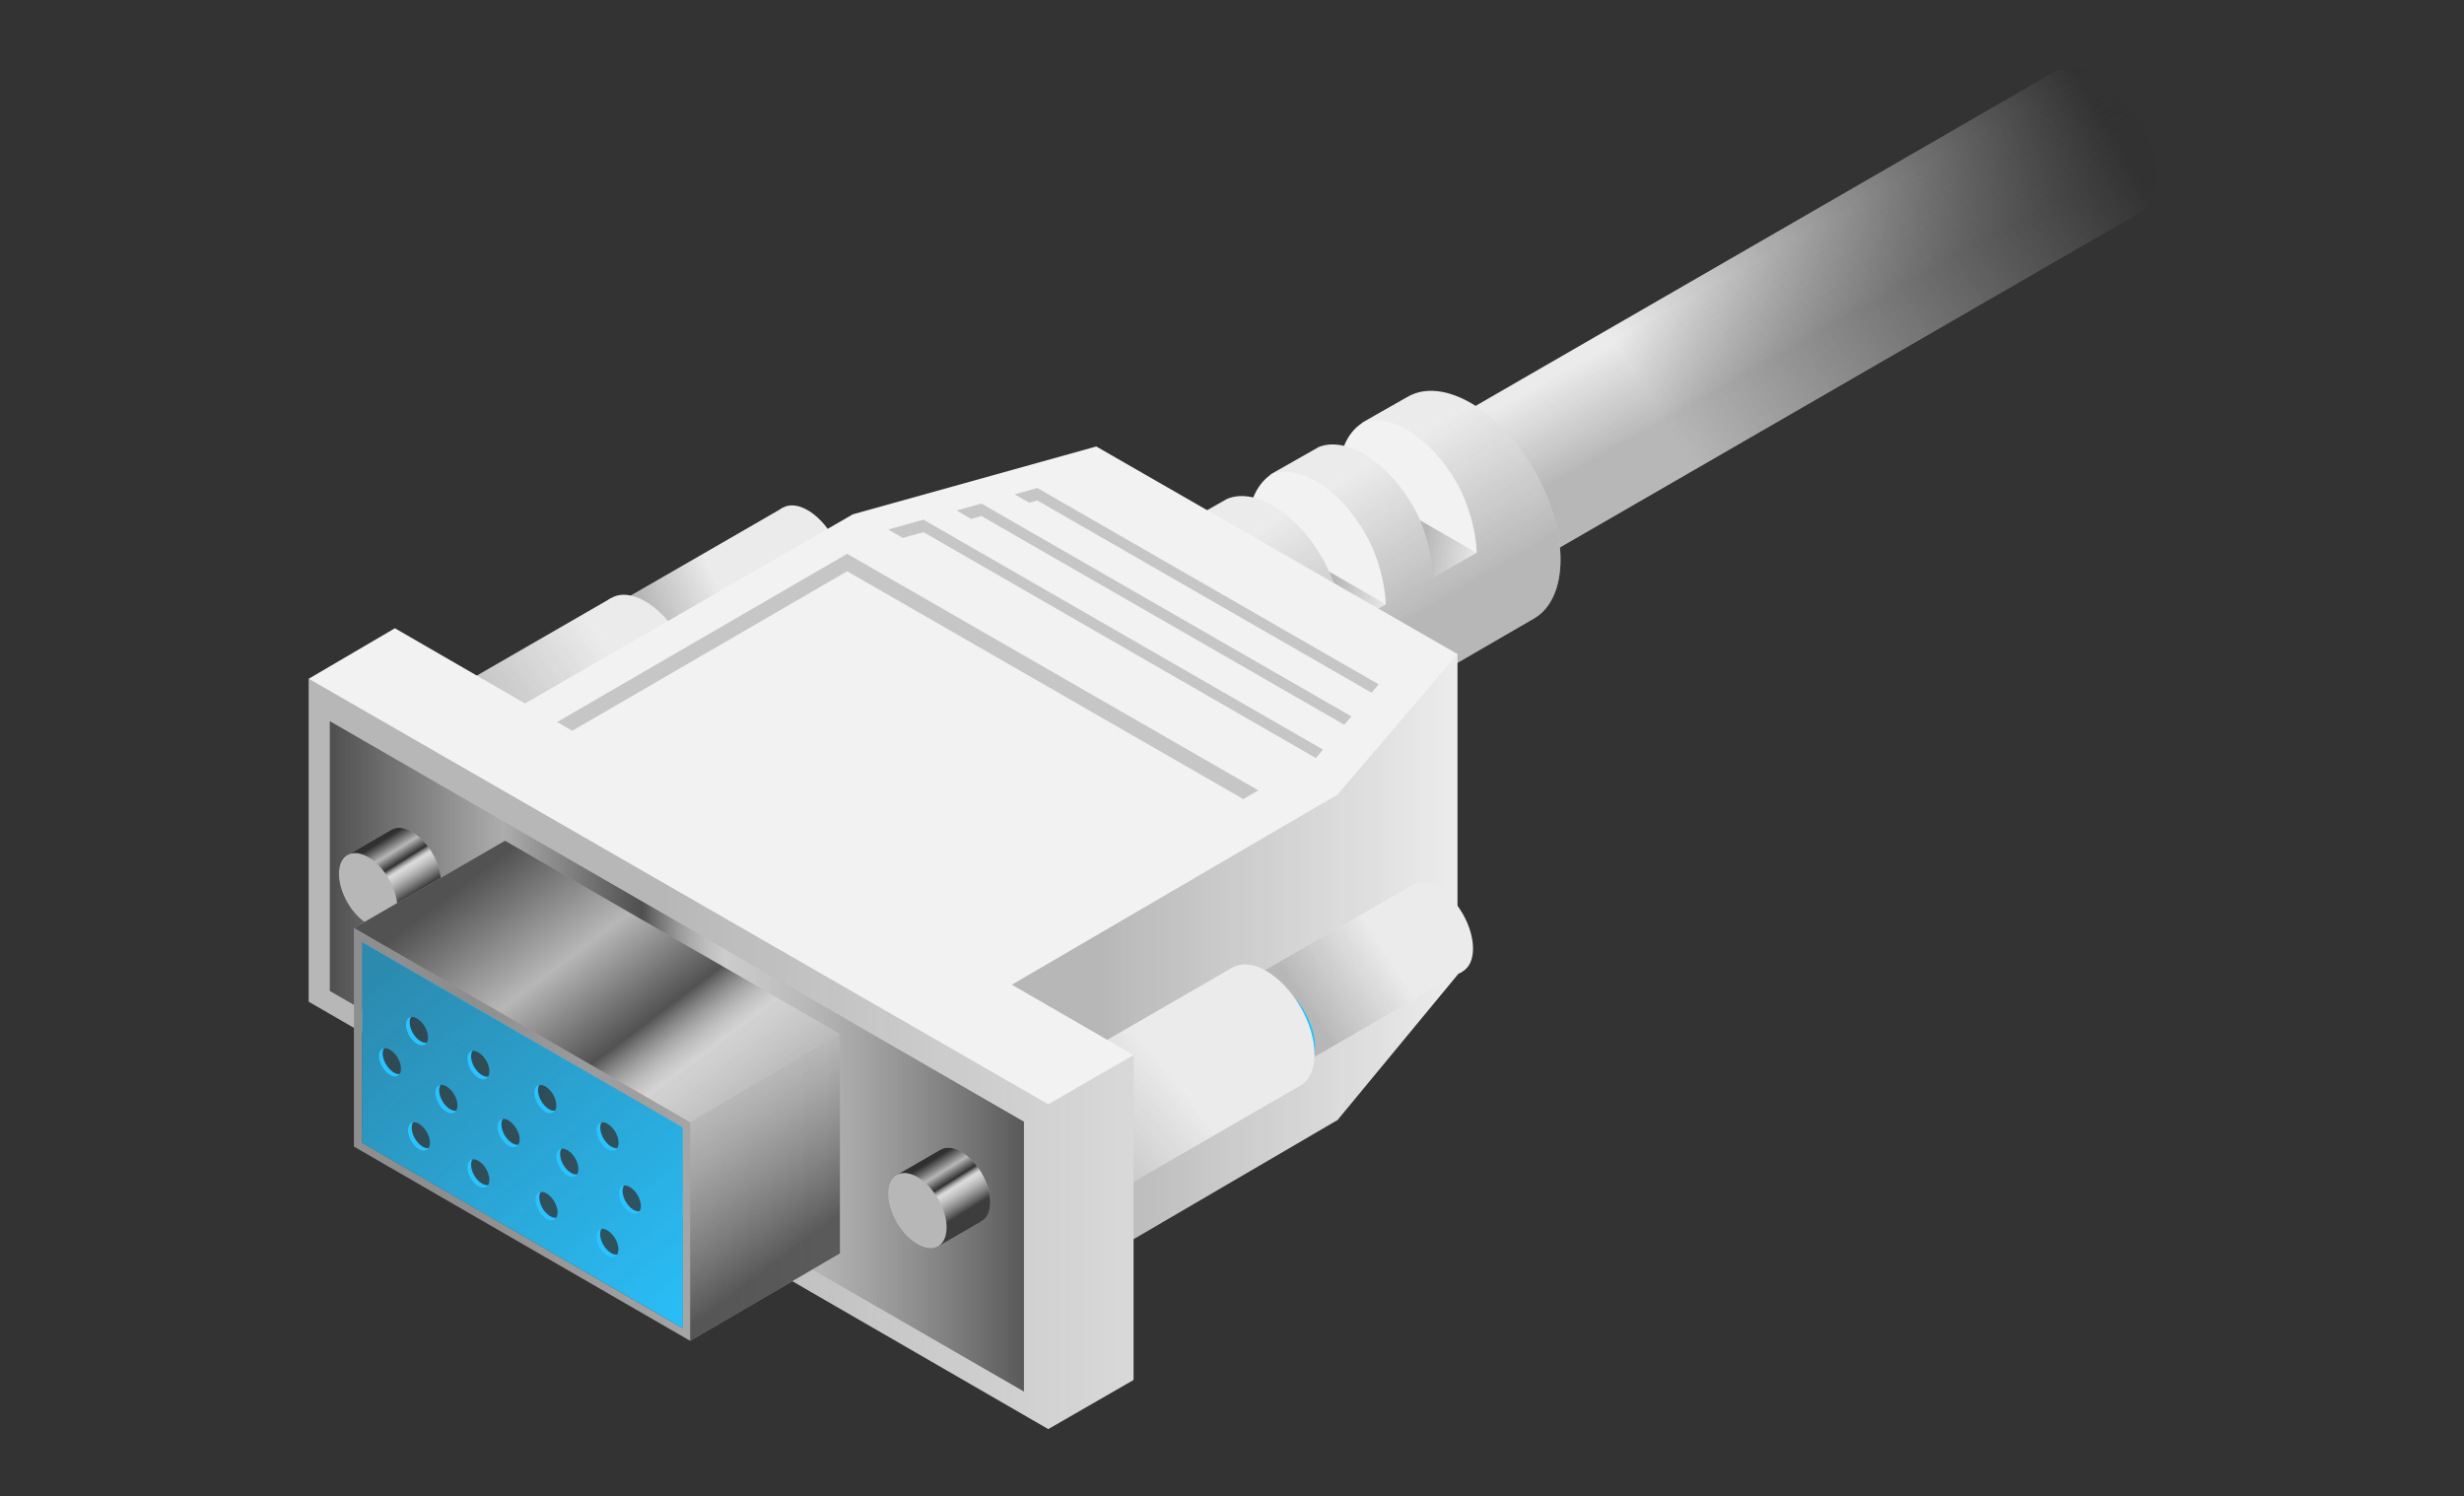 <?xml version="1.0" encoding="UTF-8"?>
<svg xmlns="http://www.w3.org/2000/svg" xmlns:xlink="http://www.w3.org/1999/xlink" viewBox="0 0 1976.1 1200">
  <rect x="0" y="0" width="1976.1" height="1200" fill="#333333" stroke="none"/>
  <defs>
    <style>
      .cls-1 {
        isolation: isolate;
      }

      .cls-2 {
        fill: #f2f2f2;
      }

      .cls-10, .cls-11, .cls-12, .cls-13, .cls-14, .cls-15, .cls-21, .cls-3, .cls-6, .cls-7, .cls-8, .cls-9 {
        opacity: 0.3;
      }

      .cls-10, .cls-11, .cls-12, .cls-13, .cls-14, .cls-15, .cls-21, .cls-23, .cls-24, .cls-3, .cls-6, .cls-7, .cls-8, .cls-9 {
        mix-blend-mode: multiply;
      }

      .cls-3 {
        fill: url(#linear-gradient);
      }

      .cls-4 {
        fill: #29c3ff;
      }

      .cls-5 {
        fill: url(#linear-gradient-2);
      }

      .cls-6 {
        fill: url(#linear-gradient-3);
      }

      .cls-7 {
        fill: url(#linear-gradient-4);
      }

      .cls-8 {
        fill: url(#linear-gradient-5);
      }

      .cls-9 {
        fill: url(#linear-gradient-6);
      }

      .cls-10 {
        fill: url(#linear-gradient-7);
      }

      .cls-11 {
        fill: url(#linear-gradient-8);
      }

      .cls-12 {
        fill: #606060;
      }

      .cls-13 {
        fill: url(#linear-gradient-9);
      }

      .cls-14 {
        fill: url(#linear-gradient-10);
      }

      .cls-15 {
        fill: url(#linear-gradient-11);
      }

      .cls-16 {
        fill: #adadad;
      }

      .cls-17, .cls-22 {
        opacity: 0.75;
      }

      .cls-17, .cls-19, .cls-20, .cls-22, .cls-26, .cls-27 {
        mix-blend-mode: overlay;
      }

      .cls-17 {
        fill: url(#linear-gradient-12);
      }

      .cls-18 {
        fill: #b7b7b7;
      }

      .cls-19 {
        fill: url(#linear-gradient-13);
      }

      .cls-20 {
        fill: url(#linear-gradient-14);
      }

      .cls-21 {
        fill: url(#linear-gradient-15);
      }

      .cls-22 {
        fill: url(#linear-gradient-16);
      }

      .cls-23 {
        opacity: 0.39;
        fill: url(#linear-gradient-17);
      }

      .cls-24 {
        opacity: 0.74;
      }

      .cls-25 {
        fill: #303030;
      }

      .cls-26 {
        fill: url(#linear-gradient-18);
      }

      .cls-27 {
        fill: url(#linear-gradient-19);
      }

      .cls-28 {
        fill: none;
        stroke: red;
        stroke-miterlimit: 10;
      }
    </style>
    <linearGradient id="linear-gradient" x1="500.36" y1="516.75" x2="581.85" y2="479.91" gradientUnits="userSpaceOnUse">
      <stop offset="0.33" stop-color="#303030"/>
      <stop offset="0.39" stop-color="#303030" stop-opacity="0.9"/>
      <stop offset="1" stop-color="#303030" stop-opacity="0.1"/>
    </linearGradient>
    <linearGradient id="linear-gradient-2" x1="1326.34" y1="323.55" x2="1687.12" y2="95.3" gradientUnits="userSpaceOnUse">
      <stop offset="0" stop-color="#f2f2f2"/>
      <stop offset="1" stop-color="#f2f2f2" stop-opacity="0"/>
    </linearGradient>
    <linearGradient id="linear-gradient-3" x1="1491.96" y1="290.71" x2="1436.07" y2="191.83" xlink:href="#linear-gradient"/>
    <linearGradient id="linear-gradient-4" x1="1154.48" y1="558.32" x2="1056.2" y2="396.04" gradientTransform="translate(8.7 -14.9) rotate(0.5)" xlink:href="#linear-gradient"/>
    <linearGradient id="linear-gradient-5" x1="1115.39" y1="440.83" x2="1182.83" y2="451.54" gradientTransform="translate(8.7 -14.9) rotate(0.5)" xlink:href="#linear-gradient"/>
    <linearGradient id="linear-gradient-6" x1="1042.65" y1="482.74" x2="1110.29" y2="493.48" gradientTransform="translate(8.7 -14.9) rotate(0.5)" xlink:href="#linear-gradient"/>
    <linearGradient id="linear-gradient-7" x1="324.94" y1="647.17" x2="498.77" y2="531.87" xlink:href="#linear-gradient"/>
    <linearGradient id="linear-gradient-8" x1="748.78" y1="806.06" x2="1168.91" y2="806.06" xlink:href="#linear-gradient"/>
    <linearGradient id="linear-gradient-9" x1="1016.83" y1="828.1" x2="1115.06" y2="764.47" xlink:href="#linear-gradient"/>
    <linearGradient id="linear-gradient-10" x1="796.46" y1="980.09" x2="943.69" y2="861.25" xlink:href="#linear-gradient"/>
    <linearGradient id="linear-gradient-11" x1="237.15" y1="845.34" x2="1147.96" y2="845.34" xlink:href="#linear-gradient"/>
    <linearGradient id="linear-gradient-12" x1="264.48" y1="847.25" x2="821.19" y2="847.25" gradientUnits="userSpaceOnUse">
      <stop offset="0" stop-color="#303030"/>
      <stop offset="0.25" stop-color="#303030" stop-opacity="0"/>
      <stop offset="0.45" stop-color="#303030"/>
      <stop offset="0.57" stop-color="#fff" stop-opacity="0.51"/>
      <stop offset="0.8" stop-color="#8c8c8c" stop-opacity="0.73"/>
      <stop offset="1" stop-color="#303030" stop-opacity="0.9"/>
    </linearGradient>
    <linearGradient id="linear-gradient-13" x1="278.15" y1="686.05" x2="278.18" y2="686.1" xlink:href="#linear-gradient-12"/>
    <linearGradient id="linear-gradient-14" x1="305.21" y1="674.98" x2="331.17" y2="716.75" xlink:href="#linear-gradient-12"/>
    <linearGradient id="linear-gradient-15" x1="287.56" y1="909.83" x2="667.25" y2="909.83" gradientUnits="userSpaceOnUse">
      <stop offset="0.24" stop-color="#303030"/>
      <stop offset="0.31" stop-color="#303030" stop-opacity="0.9"/>
      <stop offset="1" stop-color="#303030" stop-opacity="0.1"/>
    </linearGradient>
    <linearGradient id="linear-gradient-16" x1="402.69" y1="685.83" x2="639.18" y2="999.77" xlink:href="#linear-gradient-12"/>
    <linearGradient id="linear-gradient-17" x1="287.86" y1="757.19" x2="544.6" y2="1057.47" gradientUnits="userSpaceOnUse">
      <stop offset="0.07" stop-color="#303030"/>
      <stop offset="0.16" stop-color="#303030" stop-opacity="0.9"/>
      <stop offset="1" stop-color="#303030" stop-opacity="0.1"/>
    </linearGradient>
    <linearGradient id="linear-gradient-18" x1="718.65" y1="942.69" x2="718.68" y2="942.74" xlink:href="#linear-gradient-12"/>
    <linearGradient id="linear-gradient-19" x1="745.71" y1="931.62" x2="771.67" y2="973.39" xlink:href="#linear-gradient-12"/>
  </defs>
  <title>serial</title>
  <g class="cls-1">
    <g id="things">
      <g>
        <g>
          <ellipse class="cls-2" cx="647.9" cy="441.9" rx="23.1" ry="40.1" transform="translate(-134.2 383.2) rotate(-30)"/>
          <polygon class="cls-2" points="498.4 482 627.9 407.2 668 476.6 538 551.6 498.4 482"/>
          <path class="cls-3" d="M668,430.4c-11.1-19.2-29-29.5-40.1-23.2L498.5,482,538,551.6l130-75C679,470.2,679,449.5,668,430.4Z"/>
          <ellipse class="cls-4" cx="517.2" cy="517.4" rx="23.1" ry="40.1" transform="matrix(0.87, -0.5, 0.5, 0.87, -189.41, 327.93)"/>
        </g>
        <path class="cls-5" d="M1714.8,95c-18.2-31.6-47.8-48.7-66-38.1L1090.8,379l66,114.5,558-322.2C1733.1,160.8,1733.1,126.6,1714.8,95Z"/>
        <path class="cls-6" d="M1714.8,95c-18.2-31.6-47.8-48.7-66-38.1L1179.4,327.8,1247,441.4l467.8-270.1C1733.1,160.8,1733.1,126.6,1714.8,95Z"/>
        <g>
          <path class="cls-2" d="M1231,378.1c-27.8-49.2-73.4-76-101.8-60l-37.5,21.3,1.3-.5c-6.8,4.2-11.8,10.7-15.1,18.7-7.3-1.7-14.1-1.5-20.2.9l-40,22.7,2-.9c-6.5,4.3-11.4,10.8-14.6,18.7-7.6-1.8-14.8-1.5-21.1,1.2l-70.7,40L1028,613.3l201.9-117C1258.3,480.2,1258.8,427.3,1231,378.1Z"/>
          <path class="cls-7" d="M1231,378.1c-27.8-49.2-73.4-76-101.8-60l-37.5,21.3c22.2-9.6,55.8,11.2,76.7,48,10.1,18,15.4,39.9,15.9,55.9l-34.6,19.6c-.4-16-5.7-38-15.9-56-20.7-36.5-53.9-57.3-76.1-48.4l-40,22.7c22.2-10.7,56.6,10.1,77.7,47.6,10.2,18,15.5,39.9,16,55.9l-34.6,19.5c-.5-16-5.8-37.9-16-56-20.8-36.9-54.5-57.7-76.8-48l-70.7,40L1028,613.3l201.9-117C1258.3,480.2,1258.8,427.3,1231,378.1Z"/>
          <g>
            <path class="cls-8" d="M1139,417.4v.2c6.6,15.4,10.2,32,10.6,45v.3l34.5-19.5Z"/>
            <path class="cls-9" d="M1066,458.5h0c6.8,15.6,10.4,32.6,10.8,45.7l34.6-19.6h0Z"/>
          </g>
        </g>
        <polygon class="cls-2" points="1072.7 898.3 1168.9 781.9 1168.9 524.6 879.2 358.1 684 412.5 1072.7 898.3"/>
        <g>
          <ellipse class="cls-2" cx="517.6" cy="526.9" rx="31.5" ry="54.6" transform="translate(-194.1 329.4) rotate(-30)"/>
          <polygon class="cls-2" points="313.8 581.5 490.3 479.6 544.9 574.2 367.8 676.5 313.8 581.5"/>
          <path class="cls-10" d="M544.9,511.2c-15-26.2-39.5-40.3-54.6-31.6L313.8,581.5l54,95L544.9,574.2C560,565.5,560,537.3,544.9,511.2Z"/>
          <ellipse class="cls-4" cx="339.4" cy="629.8" rx="31.5" ry="54.6" transform="translate(-269.4 254.1) rotate(-30)"/>
        </g>
        <polygon class="cls-2" points="1072.7 637.3 684 412.5 358 600.6 358 861.7 748.8 1087.5 1072.7 898.3 1072.7 637.3"/>
        <polygon class="cls-11" points="1168.9 524.6 1072.7 637.3 748.8 826.4 748.8 1087.5 1072.7 898.3 1168.9 781.9 1168.9 524.6"/>
        <polygon class="cls-12" points="679.4 458.2 997.1 640.9 1009.2 633.9 679.4 444.2 411.2 599.8 423.3 606.8 679.4 458.2"/>
        <g>
          <ellipse class="cls-2" cx="1153" cy="744.4" rx="23.1" ry="40.1" transform="translate(-217.7 676.2) rotate(-30)"/>
          <polygon class="cls-2" points="1003.5 784.5 1133 709.7 1173.1 779.1 1043.1 854.1 1003.5 784.5"/>
          <path class="cls-13" d="M1173.1,732.9c-11.1-19.2-29-29.5-40.1-23.2l-129.5,74.8,39.6,69.6,130-75C1184.1,772.7,1184.1,752,1173.1,732.9Z"/>
          <ellipse class="cls-4" cx="1022.3" cy="819.9" rx="23.1" ry="40.1" transform="matrix(0.87, -0.5, 0.5, 0.87, -272.99, 621)"/>
        </g>
        <g>
          <ellipse class="cls-2" cx="1015.6" cy="823.4" rx="31.5" ry="54.6" transform="translate(-275.6 618.1) rotate(-30)"/>
          <polygon class="cls-2" points="811.8 878 988.3 776.1 1042.9 870.7 865.7 972.9 811.8 878"/>
          <path class="cls-14" d="M1042.9,807.6c-15.1-26.1-39.6-40.2-54.6-31.5L811.8,878l53.9,94.9,177.2-102.2C1057.9,862,1057.9,833.7,1042.9,807.6Z"/>
          <ellipse class="cls-4" cx="837.3" cy="926.3" rx="31.5" ry="54.6" transform="translate(-351 542.8) rotate(-30)"/>
        </g>
        <g>
          <polygon class="cls-2" points="909.1 846.2 316.7 503.9 247.6 544.4 247.6 803.4 840.7 1146.2 909.1 1106.8 909.1 846.2"/>
          <polygon class="cls-15" points="840.7 885.7 247.6 544.4 247.6 803.4 840.7 1146.2 909.1 1106.8 909.1 846.2 840.7 885.7"/>
        </g>
        <polygon class="cls-16" points="821.2 899.7 264.5 578.4 264.5 794.8 821.2 1116.1 821.2 899.7"/>
        <polygon class="cls-17" points="821.2 899.7 264.5 578.4 264.5 794.8 821.2 1116.1 821.2 899.7"/>
        <g>
          <path class="cls-18" d="M346.9,684.6c-9.1-15.8-23.9-24.4-33.1-19.1l-35.1,20.3h0l-1.1.6h.1c-8.1,6-7.8,22.3,1,37.6s23.9,24.3,33.1,19.1h0l35.1-20.3C356,717.5,356,700.4,346.9,684.6Z"/>
          <g>
            <path class="cls-19" d="M278.7,685.8l-1.1.6h.1Z"/>
            <path class="cls-20" d="M346.9,684.6c-9.1-15.8-23.9-24.4-33.1-19.1l-35.1,20.3c9.1-5.3,23.9,3.2,33.1,19.1s9.1,32.9,0,38.2h0l35.1-20.3C356,717.5,356,700.4,346.9,684.6Z"/>
          </g>
        </g>
        <g>
          <path class="cls-18" d="M405,674.3l-121.1,70V919.6l269.6,155.8,120.1-70.1v-176Zm142.5,391L290.4,916.6V755.7L547.5,904.4Z"/>
          <path class="cls-21" d="M553.5,900.1,283.9,744.3V919.6l269.6,155.8,120.1-70.1v-176Zm-6,165.2L290.4,916.6V755.7L547.5,904.4Z"/>
          <polygon class="cls-22" points="673.6 829.3 405 674.3 283.9 744.3 553.5 900.1 553.5 1075.4 673.6 1005.3 673.6 829.3"/>
          <polygon class="cls-4" points="547.5 904.4 547.5 1065.3 290.4 916.6 290.4 755.7 547.5 904.4"/>
          <polyline class="cls-4" points="290.4 755.7 547.5 904.4 547.5 1065.3"/>
          <polygon class="cls-23" points="290.4 755.7 547.5 904.4 547.5 1065.3 290.4 916.6 290.4 755.7"/>
          <g>
            <path class="cls-4" d="M332.8,913.1c-2.8-4.9-3.3-10.1-1.5-12.9a5.3,5.3,0,0,0-1.5.5c-3.5,2-3.5,8.4,0,14.4s9,9.2,12.4,7.2a4.3,4.3,0,0,0,1.5-1.5C340.3,921.4,335.8,918.3,332.8,913.1Z"/>
            <path class="cls-4" d="M354.8,883.1c-2.8-4.9-3.3-10.1-1.5-12.9l-1.5.5c-3.4,2-3.4,8.4,0,14.4s9,9.2,12.5,7.2a5.4,5.4,0,0,0,1.5-1.5C362.4,891.4,357.8,888.3,354.8,883.1Z"/>
            <path class="cls-4" d="M340.7,837.8a5.4,5.4,0,0,0,1.5-1.5c-3.4.6-8-2.5-11-7.7s-3.3-10.1-1.5-12.9l-1.5.5c-3.4,2-3.4,8.5,0,14.4S337.2,839.8,340.7,837.8Z"/>
            <path class="cls-4" d="M493.5,922.3a5.4,5.4,0,0,0,1.5-1.5c-3.4.6-8-2.5-11-7.7s-3.3-10.1-1.5-12.9l-1.5.5c-3.4,2-3.4,8.4,0,14.4S490,924.3,493.5,922.3Z"/>
            <path class="cls-4" d="M389.9,865a3.6,3.6,0,0,0,1.5-1.5c-3.4.6-8-2.5-11-7.7s-3.3-10.1-1.5-12.9l-1.5.5c-3.4,2-3.4,8.5,0,14.4S386.4,867,389.9,865Z"/>
            <path class="cls-4" d="M309.6,853.6c-2.9-4.8-3.4-10-1.6-12.8a2.4,2.4,0,0,0-1.4.5c-3.5,2-3.5,8.4,0,14.3s9,9.2,12.4,7.2a4,4,0,0,0,1.5-1.4C317.1,861.9,312.5,858.8,309.6,853.6Z"/>
            <path class="cls-4" d="M380.4,942.8c-2.8-4.9-3.3-10.1-1.5-12.9a4.4,4.4,0,0,0-1.5.5c-3.4,2-3.4,8.4,0,14.4s9,9.2,12.5,7.2a5.4,5.4,0,0,0,1.5-1.5C388,951,383.4,947.9,380.4,942.8Z"/>
            <path class="cls-4" d="M483.9,998.5c-2.8-4.8-3.3-10-1.5-12.9a4.7,4.7,0,0,0-1.5.6c-3.4,1.9-3.4,8.4,0,14.3s9,9.2,12.5,7.2a3.6,3.6,0,0,0,1.5-1.5C491.5,1006.8,486.9,1003.7,483.9,998.5Z"/>
            <path class="cls-4" d="M404.7,910.4c-2.8-4.9-3.3-10.1-1.5-12.9a5.3,5.3,0,0,0-1.5.5c-3.5,2-3.5,8.5,0,14.4s9,9.2,12.4,7.2a3.3,3.3,0,0,0,1.6-1.5C412.3,918.7,407.7,915.6,404.7,910.4Z"/>
            <path class="cls-4" d="M501.9,963.8c-2.8-4.9-3.3-10.1-1.5-12.9l-1.5.5c-3.4,2-3.4,8.5,0,14.4s9,9.2,12.5,7.2a5.4,5.4,0,0,0,1.5-1.5C509.5,972.1,504.9,969,501.9,963.8Z"/>
            <path class="cls-4" d="M451.8,934.2c-2.8-4.8-3.3-10-1.5-12.9a4.7,4.7,0,0,0-1.5.6c-3.4,1.9-3.4,8.4,0,14.3s9,9.2,12.5,7.2a3.6,3.6,0,0,0,1.5-1.5C459.4,942.5,454.8,939.4,451.8,934.2Z"/>
            <path class="cls-4" d="M435.1,969c-2.8-4.9-3.3-10.1-1.5-12.9a4.4,4.4,0,0,0-1.5.5c-3.4,2-3.4,8.4,0,14.4s9,9.1,12.5,7.2a5.4,5.4,0,0,0,1.5-1.5C442.7,977.2,438.1,974.1,435.1,969Z"/>
            <path class="cls-4" d="M443.6,892.3a5.4,5.4,0,0,0,1.5-1.5c-3.4.6-8-2.5-11-7.7s-3.3-10.1-1.5-12.9l-1.5.5c-3.4,2-3.4,8.4,0,14.4S440.1,894.3,443.6,892.3Z"/>
          </g>
          <g class="cls-24">
            <path class="cls-25" d="M462.8,941.9c1.8-2.8,1.3-8-1.5-12.9s-7.6-8.2-11-7.7c-1.8,2.9-1.3,8.1,1.5,12.9S459.4,942.5,462.8,941.9Z"/>
            <path class="cls-25" d="M432.6,870.2c-1.8,2.8-1.3,8,1.5,12.9s7.6,8.3,11,7.7c1.8-2.8,1.3-8-1.5-12.9S436,869.6,432.6,870.2Z"/>
            <path class="cls-25" d="M446.1,976.7c1.8-2.8,1.3-8-1.5-12.9s-7.6-8.3-11-7.7c-1.8,2.8-1.3,8,1.5,12.9S442.7,977.2,446.1,976.7Z"/>
            <path class="cls-25" d="M512.9,971.5c1.8-2.8,1.3-8-1.5-12.9s-7.6-8.2-11-7.7c-1.8,2.8-1.3,8,1.5,12.9S509.5,972.1,512.9,971.5Z"/>
            <path class="cls-25" d="M494.9,1006.2c1.8-2.8,1.3-8-1.5-12.8s-7.6-8.3-11-7.8c-1.8,2.9-1.3,8.1,1.5,12.9S491.5,1006.8,494.9,1006.2Z"/>
            <path class="cls-25" d="M482.5,900.2c-1.8,2.8-1.3,8,1.5,12.9s7.6,8.3,11,7.7c1.8-2.8,1.3-8-1.5-12.9S485.9,899.6,482.5,900.2Z"/>
            <path class="cls-25" d="M378.9,842.9c-1.8,2.8-1.3,8,1.5,12.9s7.6,8.3,11,7.7c1.8-2.8,1.3-8-1.5-12.9S382.3,842.4,378.9,842.9Z"/>
            <path class="cls-25" d="M415.7,918.1c1.8-2.8,1.3-8-1.6-12.9s-7.5-8.2-10.9-7.7c-1.8,2.8-1.3,8,1.5,12.9S412.3,918.7,415.7,918.1Z"/>
            <path class="cls-25" d="M329.7,815.7c-1.8,2.8-1.3,8,1.5,12.9s7.6,8.3,11,7.7c1.8-2.8,1.3-8-1.5-12.9S333.1,815.2,329.7,815.7Z"/>
            <path class="cls-25" d="M320.5,861.4c1.8-2.9,1.3-8.1-1.5-12.9s-7.5-8.3-11-7.7c-1.8,2.8-1.3,8,1.6,12.8S317.1,861.9,320.5,861.4Z"/>
            <path class="cls-25" d="M343.7,920.8c1.9-2.8,1.3-8-1.5-12.9s-7.5-8.3-10.9-7.7c-1.8,2.8-1.3,8,1.5,12.9S340.3,921.4,343.7,920.8Z"/>
            <path class="cls-25" d="M391.4,950.5c1.8-2.8,1.3-8-1.5-12.9s-7.6-8.3-11-7.7c-1.8,2.8-1.3,8,1.5,12.9S388,951,391.4,950.5Z"/>
            <path class="cls-25" d="M365.8,890.8c1.8-2.8,1.3-8-1.5-12.9s-7.6-8.3-11-7.7c-1.8,2.8-1.3,8,1.5,12.9S362.4,891.4,365.8,890.8Z"/>
          </g>
        </g>
        <g>
          <path class="cls-18" d="M787.4,941.2c-9.1-15.8-23.9-24.4-33.1-19.1l-35.1,20.3h0l-1.1.6h.1c-8.1,5.9-7.8,22.3,1,37.5s23.9,24.4,33.1,19.1h0l35.1-20.3C796.5,974.2,796.5,957,787.4,941.2Z"/>
          <g>
            <path class="cls-26" d="M719.2,942.4l-1.1.6h.1Z"/>
            <path class="cls-27" d="M787.4,941.2c-9.1-15.8-23.9-24.4-33.1-19.1l-35.1,20.3c9.1-5.3,23.9,3.3,33.1,19.1s9.1,32.9,0,38.2h0l35.1-20.3C796.5,974.2,796.5,957,787.4,941.2Z"/>
          </g>
        </g>
        <g>
          <polygon class="cls-12" points="712.3 424.7 724 431.4 740.6 426.8 1055.3 608 1061 601.2 740.6 416.8 712.3 424.7"/>
          <polygon class="cls-12" points="813.7 396.5 825.4 403.2 831.9 401.4 1100 555.6 1105.7 548.9 831.9 391.4 813.7 396.5"/>
          <polygon class="cls-12" points="767.2 409.4 778.8 416.2 787.1 413.9 1078.1 581.3 1083.8 574.6 787.1 403.9 767.2 409.4"/>
        </g>
      </g>
      <line class="cls-28" x1="-1218.9" y1="903.7" x2="128.3" y2="1681.3"/>
    </g>
  </g>
</svg>
